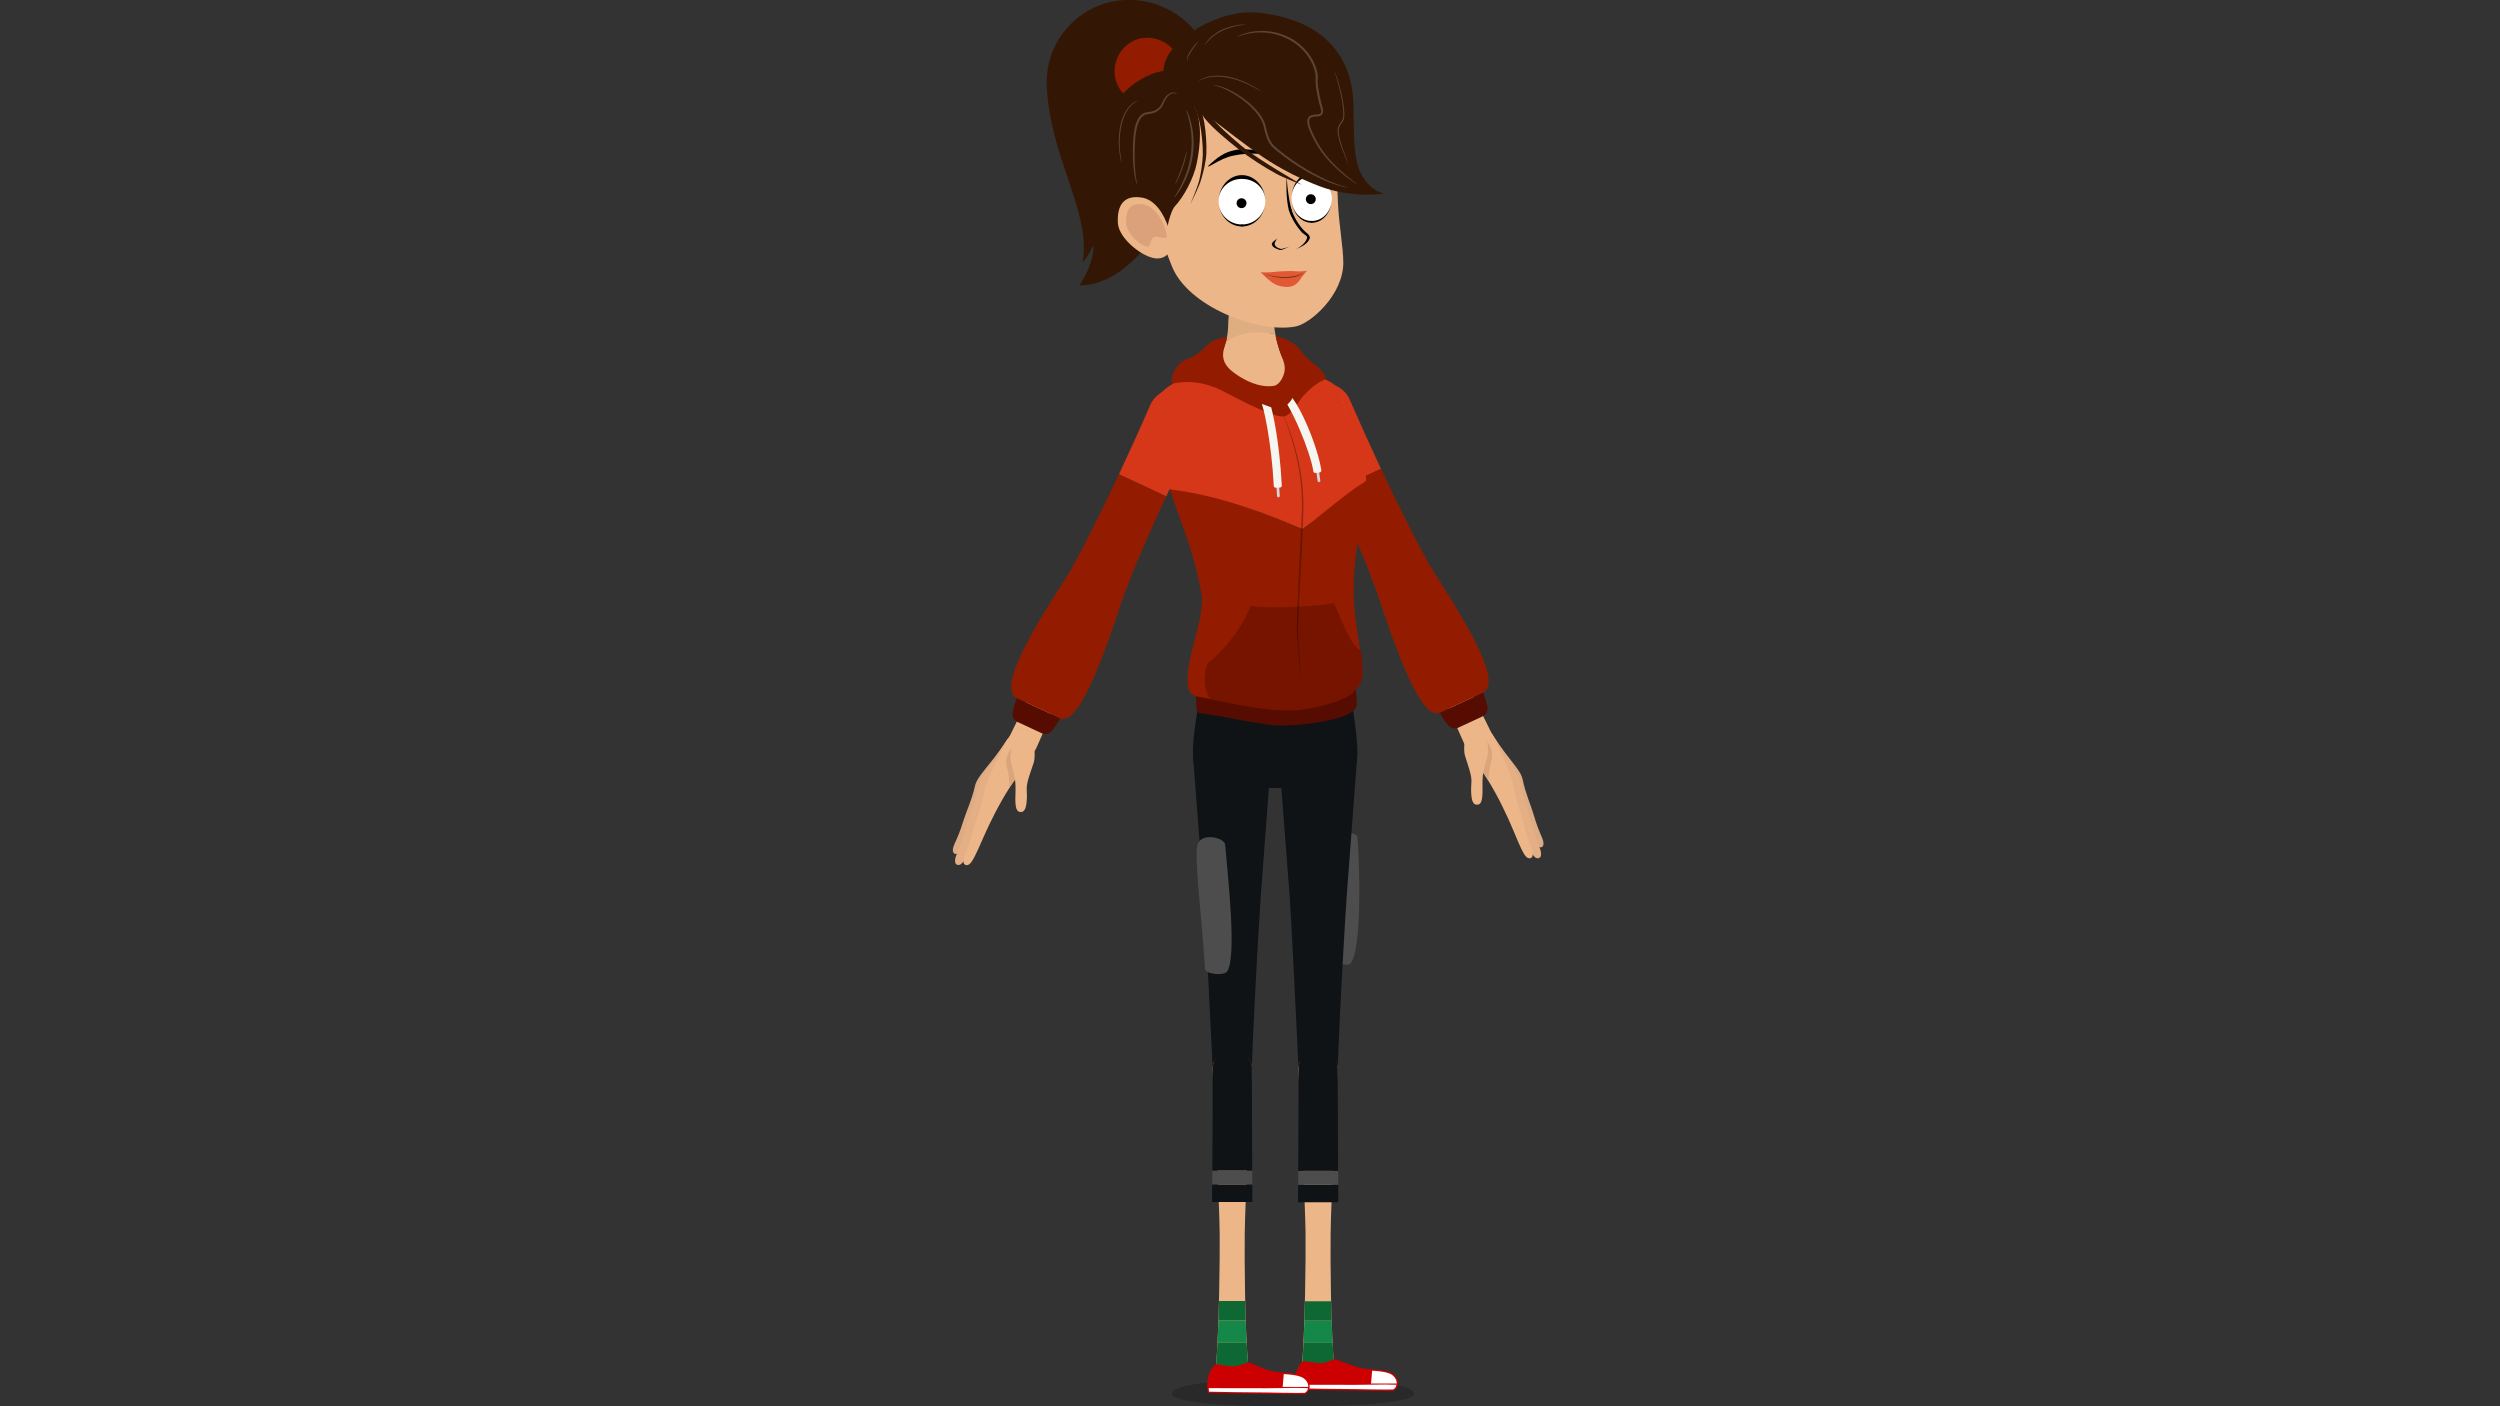 <?xml version="1.0" encoding="UTF-8"?>
<!DOCTYPE svg  PUBLIC '-//W3C//DTD SVG 1.1//EN'  'http://www.w3.org/Graphics/SVG/1.1/DTD/svg11.dtd'>
<svg version="1.1" viewBox="0 0 1920 1080" xmlns="http://www.w3.org/2000/svg">
<rect x="0" y="0" width="1920" height="1080" fill="#333333" stroke="none"/>
<path d="m994.72 1080c89.662-0.209 91.308-7.824 91.311-9.72 2e-3 -1.896-1.536-11.177-93.925-11.056-90.655 0.12-92.177 9.16-92.182 11.056-6e-3 1.896 1.703 9.936 94.796 9.72z" fill-opacity=".196" fill-rule="evenodd"/>
<path d="m1036.4 306.48c-4.853-10.416-17.249-14.933-27.665-10.08-10.416 4.854-14.934 17.249-10.08 27.665 8.064 16.016 16.614 33.675 25.611 52.977 12.096-5.638 24.192-11.275 36.326-16.95-9.184-19.712-17.248-37.558-24.192-53.612z" fill="#d63718" fill-rule="evenodd"/>
<path d="m1095.4 429.3c-11.499-20.72-24.089-46.665-34.744-69.302-12.119 5.656-24.22 11.305-36.332 16.973 11.188 24.005 23.475 51.322 30.681 71.183 2.762 7.654 15.568 17.211 29.568 10.678 14.224-6.646 14.784-22.401 10.827-29.532z" fill="#931c00" fill-rule="evenodd"/>
<path d="m1144.6 561.17s-23.073-46.593-26.807-55.255c-7.802-18.144-29.269-73.399-29.269-73.399-8.923 4.144-17.809 8.288-26.731 12.47 0 0 21.467 37.446 37.595 69.516 6.758 13.403 21.168 48.385 24.902 56.15 2.688 5.563 9.259 8.027 14.859 5.413 5.637-2.65 8.064-9.295 5.451-14.895z" fill="#ecb688" fill-rule="evenodd"/>
<path d="m1142.3 543.06c-0.523-2.912-1.494-6.795-3.323-11.163-11.051 5.152-22.102 10.305-33.19 15.457 2.166 4.256 4.555 7.504 6.459 9.744 1.904 2.278 5.115 2.987 7.803 1.717 6.198-2.912 12.358-5.786 18.555-8.661 2.688-1.27 4.219-4.182 3.696-7.094z" fill="#560c00" fill-rule="evenodd"/>
<path d="m1095.2 429.38c-5.189-11.088-18.369-15.904-29.457-10.715-11.088 5.19-15.904 18.368-10.715 29.457 4.107 8.848 32.182 107.9 50.737 99.234 11.051-5.152 22.102-10.342 33.19-15.457 20.646-9.669-38.752-91.804-43.755-102.52z" fill="#931c00" fill-rule="evenodd"/>
<g fill-rule="evenodd">
<path d="m1136.9 573.8c-4.693-7.327-10.951-13.85-6.4-17.366 3.634-2.811 10.275-0.865 16.549 8.91 11.964 18.705 20.771 25.64 22.381 33.423 2.272 11.112 6.019 18.638 8.528 27.288 2.07 7.298 4.506 13.113 6.212 16.979 3.035 6.959-0.098 8.743-2.547 7.282-2.45-1.461-5.797-8.703-10.729-19.653-4.933-10.95-12.153-25.265-20.096-37.577-6.275-9.688-11.509-15.534-13.898-19.286z" fill="#ddac84"/>
<path d="m1133.8 576.42c-4.826-7.87-8.967-14.509-4.649-19.13 4.336-4.586 11.77-1.636 18.193 8.893 12.298 20.108 19.493 28.914 20.887 37.236 2.018 11.931 5.794 19.965 8.138 29.26 1.977 7.821 4.373 14.091 6.041 18.237 3.03 7.483-0.471 9.315-3.094 7.765-2.623-1.551-5.947-9.37-10.87-21.106-4.924-11.737-12.185-27.119-20.379-40.396-6.372-10.424-11.776-16.709-14.267-20.759z" fill="#e4af84"/>
<path d="m1128.5 578.59c-4.724-7.66-3.749-16.743 0.604-21.294s13.843-0.948 18.724 9.984c10.39 23.339 13.35 29.248 14.658 37.394 1.882 11.65 5.572 19.508 7.814 28.592 1.891 7.646 4.219 13.775 5.836 17.815 2.927 7.272-0.556 9.14-3.163 7.624-2.606-1.515-5.827-9.123-10.578-20.595-4.752-11.473-11.86-26.451-19.867-39.341-6.27-10.125-11.588-16.235-14.028-20.179z" fill="#ecb688"/>
<path d="m1143.9 591.1c-0.258 2.778-0.989 5.655-0.433 9.124-0.292-0.51-0.602-0.969-0.893-1.479-6.288-10.161-11.641-16.253-14.028-20.18-2.028-3.275 8.068-21.052 15.644-5.649 4 8.229 0.406 10.672-0.29 18.184z" fill="#daa57b"/>
<path d="m1142.6 572.25c-1.175-10.733-4.953-15.375-10.208-14.559-8.409 1.306-8.547 18.459-7.4 22.25 2.074 6.948 5.373 15.344 5.074 20.272-0.282 4.876-1.173 17.352 3.737 17.791 3.965 0.377 5.021-3.354 4.754-14.007-0.398-19.241 5.423-18.984 4.043-31.747z" fill="#ecb688"/>
</g>
<g fill-rule="evenodd">
<path d="m1037.2 740c-1.568 1.941-9.819 0.522-9.781-1.942 0.261-35.43-0.896-87.922 2.837-95.687 2.427-5.04 12.022-2.427 12.246 0.485 2.016 26.732 3.248 86.541-5.302 97.144z" fill="#4d4d4d"/>
<path d="m1012.3 551.24c-16.577 0-30.055 13.441-30.055 30.055 0 0 6.198 79.932 8.177 106.66 1.232 16.838 4.442 82.172 5.973 114.39 0.523 11.051 0.859 18.219 0.859 18.219 0 0.186-0.038 0.336-0.038 0.522 1e-3 8.326 6.758 15.083 15.084 15.083 8.325 0 15.082-6.757 15.082-15.083 0 0 0.224-6.085 0.56-15.643 1.158-31.286 5.078-100.09 6.347-117.49 1.979-26.731 8.027-106.66 8.027-106.66 0.038-16.614-13.403-30.055-30.016-30.055z" fill="#0f1316"/>
<path d="m1012.3 808.12c-7.771-7e-3 -15.106 4.641-15.106 12.966 0 0 5.264 101.03 5.488 126.97 0.149 18.63-0.298 69.479-2.763 101.4-0.522 6.832 5.563 12.394 12.395 12.394 6.832 1e-3 13.03-5.562 12.395-12.394-2.874-29.755-2.949-82.77-2.8-101.36 0.186-25.948 5.451-126.97 5.451-126.97 0-8.363-7.304-12.996-15.06-13.004z" fill="#ecb688"/>
<path d="m1027.7 899.23c-10.229 0-20.422-1e-3 -30.614 0-0.037 3.658-0.037 7.242-0.074 10.751 10.267 0 20.496 1e-3 30.763 0-0.037-3.472-0.075-7.093-0.075-10.751z" fill="#4d4d4d"/>
<path d="m1027.4 821.09c0.202-6.752-5.017-15.176-15.181-15.148-9.614 0.027-15.231 8.322-14.948 15.148 0 0 0 41.404-0.224 78.141h30.614c-0.261-36.7-0.261-78.141-0.261-78.141z" fill="#0f1316"/>
<path d="m996.94 910.02c-0.037 4.629-0.075 9.109-0.112 13.328h31.025c-0.037-4.219-0.075-8.699-0.112-13.328-10.267-0.038-20.534-0.038-30.801 0z" fill="#0f1316"/>
<path d="m999.97 1049.5c-0.522 6.832 5.563 12.394 12.395 12.394 6.832 1e-3 13.03-5.562 12.395-12.394-0.522-5.414-0.933-11.574-1.307-18.182h-22.363c-0.298 6.459-0.672 12.582-1.12 18.182z" fill="#0e6834"/>
<path d="m1001.8 1014.3c-0.186 5.786-0.41 11.499-0.709 17.024h22.363c-0.298-5.451-0.522-11.2-0.709-17.024-7.019-0.038-14-1e-3 -20.945 0z" fill="#158748"/>
<path d="m1022.3 999.36h-20.124c-0.112 4.928-0.261 9.93-0.411 14.896 6.982 0 13.963-1e-3 20.945 0-0.187-4.928-0.299-9.931-0.41-14.896z" fill="#0e6834"/>
<path id="S1" d="m995.63 1067.2c-1.193-4.186-1.417-12.662 1.667-17.317 1.385-2.091 1.732-3.264 3.03-4.417 4.185 0.049 6.642 0.856 12.88 1.396 5.447 0.182 9.221-2.261 11.148-3.144 6.173 1.713 12.219 4.485 18.208 6.304 6.668 2.024 16.628 1.249 23.698 3.374 3.134 0.942 6.576 3.238 7.35 8.162 0.369 2.34-0.645 5.192-3.44 6.574-1.212 0.403-5.086 0.165-7.066 0.13-6.507-0.116-15.227-0.211-21.823-0.306-7.554-0.108-17.607-0.217-25.21-0.341-6.041-0.098-16.15-0.104-20.442-0.415z" fill="#c00"/>
<path id="S2" d="m1053.8 1052.7c1e-3 1e-3 -0.836 9.854-0.837 9.855 2e-3 0 19.645-3e-3 19.646-2e-3 -1e-3 -1e-3 0.691-3.565-3.71-6.787-3.89-2.711-15.097-3.066-15.099-3.066z" fill="#fff"/>
<path id="S3" d="m996.14 1063.5c2e-3 0 19.827 0.025 19.829 0.025 3e-3 -1e-3 25.13 0.044 25.132 0.043 3e-3 0 22.278-0.28 22.28-0.28 1e-3 -1e-3 9.095 0.211 9.096 0.212 0 0-0.299 1.378-0.832 2.134-0.434 0.738-1.773 1.478-1.773 1.478-1e-3 0-4.726 0.057-6.752 0.059-6.573 8e-3 -15.281-0.255-21.831-0.339-7.557-0.097-17.658-0.123-25.191-0.253-5.916-0.102-19.719-0.355-19.721-0.355 0-1e-3 -0.237-2.724-0.237-2.724z" fill="#fff"/>
</g>
<g fill-rule="evenodd">
<path d="m946.32 551.24c-16.614 0-30.054 13.478-30.054 30.055 0 0 6.198 79.932 8.176 106.66 1.232 16.838 4.443 82.172 6.011 114.39 0.523 11.051 0.859 18.219 0.859 18.219 0 0.186-0.038 0.336-0.038 0.522 2e-3 8.326 6.758 15.083 15.083 15.083 8.326 0 15.083-6.757 15.046-15.083 0 0 0.224-6.085 0.56-15.643 1.158-31.286 5.078-100.09 6.347-117.49 1.941-26.731 7.989-106.66 7.989-106.66 0.075-16.614-13.365-30.092-29.979-30.055z" fill="#0f1316"/>
<path d="m942.47 746.05c-2.315 3.546-16.763 2.24-17.024-2.016-2.017-35.542-8.812-87.997-5.563-95.986 3.621-8.961 20.608-4.443 21.019 0.56 2.277 26.731 9.034 86.017 1.568 97.442z" fill="#4d4d4d"/>
<path d="m946.43 806.93c-8.038-0.013-15.124 5.652-15.124 13.94 0 0 5.227 101.02 5.413 126.97 0.15 18.63-0.335 69.479-2.8 101.36-0.522 6.832 5.525 12.395 12.395 12.395 6.832 0 13.03-5.563 12.395-12.395-2.837-29.755-2.912-82.77-2.763-101.4 0.224-25.948 5.526-126.97 5.526-126.97 0-8.251-7.028-13.853-15.042-13.902z" fill="#ecb688"/>
<path d="m961.7 899.08c-10.23 0-20.422-0.037-30.614 0-0.038 3.659-0.038 7.243-0.075 10.752h30.763c-0.037-3.509-0.074-7.131-0.074-10.752z" fill="#4d4d4d"/>
<path d="m961.48 820.9c0.54-6.165-5.175-15.357-15.133-15.054-9.717 0.295-14.981 7.079-14.996 15.054 0 0 0 41.404-0.261 78.14h30.614c-0.224-36.662-0.224-78.14-0.224-78.14z" fill="#0f1316"/>
<path d="m930.97 909.83c-0.037 4.63-0.075 9.11-0.149 13.329h31.024c-0.037-4.219-0.074-8.699-0.112-13.329-10.23-0.037-20.496-0.037-30.763 0z" fill="#0f1316"/>
<path d="m933.92 1049.2c-0.522 6.832 5.526 12.395 12.395 12.395 6.832 0 13.03-5.562 12.395-12.395-0.522-5.413-0.933-11.573-1.307-18.181-7.467 0-14.933-0.038-22.363 0-0.298 6.496-0.672 12.619-1.12 18.181z" fill="#0e6834"/>
<path d="m935.75 1014.1c-0.187 5.787-0.448 11.499-0.71 17.024 7.43 1e-3 14.897 0 22.363 0-0.298-5.45-0.522-11.2-0.709-17.024-6.981 0-13.963-0.037-20.944 0z" fill="#158748"/>
<path d="m956.32 999.18c-6.721 0-13.403-0.038-20.123 0-0.112 4.927-0.261 9.93-0.448 14.895h20.944c-0.149-4.928-0.299-9.93-0.373-14.895z" fill="#0e6834"/>
<path id="S1" d="m927.77 1069.7c-1.193-4.186-0.763-12.464 2.024-17.317 1.144-1.992 2.449-3.56 4.226-4.748 3.661 0.548 5.089 1.188 11.328 1.727 5.446 0.182 10.881-2.161 13.181-3.084 5.474 1.807 10.185 4.425 16.175 6.244 6.667 2.025 16.627 1.249 23.697 3.374 3.134 0.943 6.577 3.239 7.351 8.162 0.368 2.34-0.646 5.192-3.441 6.574-1.211 0.403-5.086 0.166-7.065 0.131-6.508-0.116-15.228-0.212-21.824-0.307-7.553-0.108-17.607-0.216-25.209-0.34-6.041-0.099-16.151-0.105-20.443-0.416z" fill="#c00"/>
<path id="S2" d="m985.92 1055.3c0 1e-3 -0.837 9.855-0.838 9.855 2e-3 0 19.646-2e-3 19.646-2e-3 0-1e-3 0.692-3.565-3.71-6.787-3.89-2.71-15.097-3.065-15.098-3.066z" fill="#fff"/>
<path id="S3" d="m928.28 1066.1c2e-3 0 19.827 0.025 19.83 0.025 2e-3 0 25.129 0.044 25.132 0.044 3e-3 -1e-3 22.277-0.28 22.279-0.281 1e-3 0 9.095 0.212 9.097 0.212 0 0-0.3 1.378-0.832 2.135-0.435 0.737-1.773 1.477-1.774 1.477 0 0-4.726 0.057-6.751 0.06-6.574 8e-3 -15.282-0.255-21.831-0.339-7.557-0.097-17.658-0.123-25.191-0.254-5.917-0.102-19.72-0.355-19.722-0.355 0 0-0.237-2.724-0.237-2.724z" fill="#fff"/>
</g>
<path d="m1037.1 531.38c2.8 19.077 6.01 38.379 5.226 49.803-1.381 20.198-19.078 35.057-44.315 26.433-9.633-3.286-28.934-3.659-38.716 0.709-19.376 8.662-41.216-2.426-43.009-27.142-0.746-10.341 1.867-27.589 5.153-46.517 3.397-19.489 36.214-27.105 58.615-26.358 17.285 0.634 45.845-1.531 57.046 23.072z" fill="#0f1316" fill-rule="evenodd"/>
<g fill-rule="evenodd">
<path d="m1024.4 392.16c-4.032-2.949-12.358-7.728-25.052-7.056-14.522 0.747-21.765 4.816-32.181 9.893 26.992-5.637 40.507-4.965 57.233-2.837z" fill-opacity=".051"/>
<path d="m979.47 256.63c-0.411-2.128-0.71-4.218-0.859-6.16-0.896-11.909-5.077-30.39-19.302-29.905-14.672 0.486-15.904 19.377-16.128 30.802-0.074 3.584-0.746 7.429-1.605 10.901 10.453-5.899 26.096-7.878 37.894-5.638z" fill="#dead81"/>
<path d="m929.26 451.74c2.65 9.334 8.25 25.537 9.183 30.54 0.859 4.48-3.247 11.946-7.69 21.877-4.443 10.006-7.915 23.446-9.296 30.502 19.376 3.435 40.47 9.931 58.315 11.088 18.705 1.195 46.444-4.442 57.308-14.373-3.659-17.249-5.152-30.465-12.096-49.169-2.8-7.616-0.448-20.982 1.419-31.884 2.613-15.269 5.339-30.875 6.309-46.107 0.56-8.661 0.934-10.528 4.443-13.44 3.509-2.875 10.901-16.614 10.379-23.521-0.486-6.907-10.827-26.47-11.947-31.51-2.614-11.984-1.979-31.472-9.371-38.08-8.661-7.691-30.054-9.931-39.238-19.377-2.539-2.613-5.899-12.917-7.579-21.691-12.806-2.8-26.731-1.68-37.894 5.637-1.456 5.974-3.696 11.275-6.16 13.702-13.739 13.478-42.038 18.219-48.385 34.496-5.339 13.665 3.882 33.975 10.155 49.207 12.507 30.315 23.185 60.407 32.145 92.103z" fill="#ecb688"/>
<path d="m926.94 362.25c1.157 5.898 3.173 11.61 6.272 16.688 3.099 5.04 7.355 9.52 12.694 12.171 5.301 2.763 12.096 2.837 17.36 2.352s10.08-2.725 13.552-5.414c-3.099 3.659-7.803 6.758-13.253 7.654-2.651 0.448-6.086 0.784-9.371 0.485-3.286-0.336-6.534-1.269-9.483-2.763-2.949-1.531-5.563-3.509-7.803-5.824-2.203-2.352-4.032-4.965-5.451-7.728-2.875-5.525-4.368-11.611-4.517-17.621z" fill-opacity=".2"/>
<path d="m994.18 483.4c0.187 1.978 0.112 4.032-0.485 5.973-0.112 0.485-0.261 0.933-0.373 1.419-0.112 0.522-0.112 0.746-0.038 1.232 0.15 0.896 0.449 1.866 0.747 2.837 0.56 1.941 1.158 3.92 1.382 6.011 0.261 2.053 0.186 4.181-0.262 6.235-0.223-4.144-1.232-7.99-2.278-11.835-0.224-0.971-0.485-1.941-0.634-3.024-0.037-0.261-0.037-0.56-0.037-0.896 0.037-0.374 0.111-0.598 0.149-0.859 0.149-0.523 0.299-0.971 0.448-1.456 0.747-1.829 1.157-3.696 1.381-5.637z" fill-opacity=".2"/>
<path d="m1012.1 385.59c2.874 1.83 5.749 3.696 9.072 5.003 1.642 0.672 3.397 1.195 5.189 1.531 1.83 0.299 3.696 0.373 5.563 0.261-1.643 0.635-3.696 0.896-5.749 0.747-2.054-0.15-4.107-0.672-5.899-1.382-3.584-1.493-6.384-3.658-8.176-6.16z" fill-opacity=".2"/>
<path d="m918.65 532.53c-0.112 3.435-0.299 14.113 1.456 14.785 1.754 0.634 12.171 1.829 19.563 3.248 7.392 1.418 31.061 5.973 40.432 6.533 15.83 0.933 45.436-3.434 54.471-8.213 8.997-4.742 7.317-6.945 7.317-10.79 0-3.92-0.448-7.691-1.306-10.342-1.382-0.41-50.775 11.947-57.383 10.641-6.608-1.307-64.476-7.616-64.55-5.862z" fill="#560c00"/>
<path d="m1049.2 369.2c0-1.68-0.112-3.21-0.336-4.629-0.784-5.301-12.432-27.701-13.141-32.368-2.614-17.435-3.883-28.561-7.99-33.713-6.011-7.616-15.494-8.475-29.606-14.672-0.634-0.299-2.427-1.195-3.509-1.83-1.083-0.672-2.464-1.829-4.032-2.427-0.15 5.414-4.518 15.307-8.475 30.204-14.71-14.336-36.925-17.061-45.361-33.638-0.485 0.261-0.933 0.485-1.381 0.672-1.942 0.858-10.006 4.555-11.761 5.451-13.664 7.093-30.688 14.859-35.654 24.453-3.173 6.123-4.218 14.486-3.024 20.198 2.427 11.312 5.003 16.577 7.579 27.441 1.867 7.877 3.92 14.971 6.011 21.616 37.467 5.81 77.804 20.123 101.74 29.98 18.182-12.993 32.22-24.342 48.945-36.738z" fill="#d63718"/>
<path d="m1049.2 369.2c-17.969 11.551-30.8 23.745-48.945 36.7-23.931-9.856-63.965-25.832-101.74-29.979 8.475 26.619 18.219 46.07 24.192 80.231 3.398 19.525-15.083 54.507-9.632 73.622 1.12 3.92 5.077 4.928 7.877 5.414 24.604 4.443 48.759 10.752 71.159 10.155 11.499-0.299 39.873-6.235 46.855-14.561 1.642-1.941 5.227-4.778 5.936-8.101 3.621-17.062-5.265-38.118-5.265-69.815 0.038-34.347 9.708-66.23 9.558-83.666z" fill="#931c00"/>
<path d="m1024.4 463.2c-12.059 2.427-46.929 4.405-64.065 2.128-5.451 16.502-24.753 39.313-32.929 43.867-3.92 11.686-2.352 20.609 1.605 27.665 22.065 4.256 43.681 9.334 63.841 8.774 11.499-0.299 39.873-6.235 46.854-14.561 1.643-1.941 5.227-4.779 5.937-8.102 1.456-6.906 0.858-14.485-0.336-23.147-8.475-4.704-13.478-20.683-20.907-36.624z" fill="#771400"/>
<path d="m982.34 310.73c1.792 4.218 3.733 8.4 5.413 12.693 1.68 4.256 3.285 8.587 4.704 12.955 2.8 8.774 5.04 17.734 6.534 26.806 1.53 9.072 2.202 18.331 2.053 27.553-0.224 9.221-0.672 18.368-1.045 27.552-0.896 18.368-1.979 36.699-2.838 55.03-0.187 4.593-0.373 9.185-0.261 13.74 0.261 4.554 0.709 9.146 1.008 13.738 0.597 9.184 1.12 18.331 1.456 27.515-0.523-9.184-1.27-18.331-2.091-27.477-0.373-4.593-0.859-9.11-1.195-13.739-0.186-4.63-0.037-9.222 0.075-13.814 0.261-9.184 0.784-18.368 1.195-27.552 0.448-9.184 0.858-18.369 1.306-27.515 0.448-9.185 0.896-18.369 1.195-27.516 0.224-9.147-0.448-18.293-1.829-27.366-2.8-18.107-8.474-35.729-15.68-52.603z" fill-opacity=".302"/>
<path d="m1017.8 291.36c2.128-5.712-14.411-15.643-15.979-18.181-5.264-8.289-9.819-11.574-22.065-15.195 0.71 4.517 3.286 12.32 4.107 14.298 2.128 5.115 3.099 8.475 2.763 12.022-0.448 4.742-3.958 11.275-8.214 12.022-8.288 1.418-17.883-1.793-26.507-7.169-10.714-6.683-14.336-12.506-11.798-21.915 0.785-2.874 2.054-5.712 2.241-8.698-20.497 3.994-12.694 10.415-31.996 17.808-9.184 3.509-12.693 18.816-9.37 18.144 18.032-3.547 32.219 2.651 38.715 6.123 30.763 16.352 42.038 19.862 46.518 19.152 5.6-0.896 11.462-12.245 14.784-15.792 8.513-9.222 14.374-11.611 16.801-12.619z" fill="#931c00"/>
<path d="m1013.1 370.28c-0.598 0.075-1.12-0.336-1.195-0.896-0.336-2.352-0.672-4.704-0.97-7.019-0.075-0.597 0.336-1.12 0.895-1.194 0.598-0.075 1.12 0.336 1.195 0.896 0.336 2.314 0.635 4.667 0.971 7.019 0.074 0.559-0.299 1.119-0.896 1.194z" fill="#d3d6db"/>
<path d="m992.54 305.62c-0.859 2.389-2.427 3.435-3.846 5.115 2.894 4.866 6.171 11.522 9.333 18.856 2.502 5.802 4.882 11.977 6.82 17.826 1.796 5.422 3.185 10.551 3.821 14.577 0.112 0.784 0.859 1.344 1.642 1.232 1.083-0.149 2.129-0.299 3.211-0.411 0.822-0.111 1.382-0.858 1.27-1.679-0.707-4.511-2.059-9.893-3.866-15.666-1.913-6.105-4.356-12.656-7.04-18.881-3.557-8.251-7.629-15.983-11.345-20.969z" fill="#f6f6f1"/>
<path d="m981.9 381.93c-0.597 0.038-1.082-0.41-1.119-0.97-0.187-2.352-0.337-4.704-0.486-7.056-0.037-0.597 0.411-1.083 0.971-1.12 0.597-0.037 1.083 0.41 1.12 0.97 0.149 2.352 0.336 4.704 0.485 7.056 0.038 0.561-0.41 1.083-0.971 1.12z" fill="#d3d6db"/>
<path d="m969.16 310.25c1.623 5.093 3.765 15.018 5.602 27.584 1.005 6.869 1.919 14.498 2.611 22.499 0.367 4.232 0.669 8.51 0.897 12.862 0.038 0.822 0.747 1.419 1.531 1.382 1.082-0.075 2.165-0.112 3.248-0.149 0.821-0.038 1.456-0.747 1.381-1.531-0.235-4.494-0.537-8.862-0.902-13.194-0.68-8.079-1.57-15.711-2.564-22.612-1.453-10.087-3.142-18.497-4.673-24.265-1.008-0.299-5.899-2.277-7.131-2.576z" fill="#f6f6f1"/>
</g>
<path id="d" d="m930.26 60.22c-0.357 17.211-5.451 40.44-14.114 63.817-6.859 18.511-15.957 37.114-27.044 53.383-16.492 24.202-37.372 41.99-60.092 41.731 5.787-8.512 11.425-21.504 10.603-30.502-2.987 5.413-3.771 7.803-8.139 12.992 2.71-15.61-0.838-31.699-6.15-48.778-3.146-10.118-6.781-20.325-10.225-31.097-5.334-16.687-10.275-35.245-11.214-55.647-1.606-34.908 25.349-64.514 60.257-66.119 34.907-1.643 66.865 25.312 66.118 60.22z" fill="#331704" fill-rule="evenodd"/>
<path d="m995.04 250.74c11.424-2.203 36.737-24.268 36.625-49.207-0.075-11.424-3.323-29.158-4.107-45.36-2.314-42.711 6.646-74.557-32.593-96.584-45.472-25.424-100.88-2.464-113.01 29.457-20.085 52.529-0.075 66.641 17.734 114.58 11.984 32.145 67.388 52.604 95.351 47.116z" fill="#ecb688" fill-rule="evenodd"/>
<path id="e" d="m904.99 64.065c5.376-13.253-0.709-27.739-13.963-33.115-13.253-5.413-27.739 0.709-33.115 13.963-5.413 13.253 0.709 27.739 13.963 33.115 13.216 5.376 27.739-0.709 33.115-13.963z" fill="#931c00" fill-rule="evenodd"/>
<path id="c" d="m896.11 54.359c-11.414-0.047-33.335 11.062-42.363 30.332-5.434 11.597-5.379 30.528-2.25 43.089 3.922 15.74 15.566 38.173 30.765 45.159 3.961 1.821 13.586 5.275 14.529 0.315 0.766-4.025 3.12-12.269 5.573-14.882 6.373-6.788 14.355-20.835 16.823-33.358 2.612-13.254 4.621-31.468-2.567-45.278-4.733-9.093-10.337-25.335-20.51-25.377z" fill="#331704" fill-rule="evenodd"/>
<path d="m901.89 151.65c-0.075-0.075 0.41-0.933 1.344-2.464 0.448-0.784 1.008-1.717 1.642-2.8 0.299-0.56 0.635-1.158 0.971-1.792 0.374-0.635 0.71-1.307 1.046-2.016 1.456-2.837 3.024-6.31 4.405-10.267 1.381-3.958 2.501-8.475 3.211-13.254 0.672-4.816 0.821-9.445 0.597-13.627-0.112-2.09-0.299-4.106-0.56-5.935-0.261-1.867-0.56-3.585-0.896-5.153-1.307-6.234-2.875-9.931-2.613-10.042 0.074-0.038 0.597 0.821 1.306 2.501 0.71 1.68 1.606 4.144 2.39 7.28 0.41 1.568 0.783 3.323 1.082 5.189 0.336 1.867 0.56 3.92 0.71 6.048 0.336 4.294 0.223 9.035-0.449 13.963-0.709 4.928-1.903 9.521-3.397 13.553-1.456 4.032-3.173 7.504-4.779 10.341-0.41 0.709-0.784 1.381-1.194 1.979-0.374 0.635-0.747 1.195-1.083 1.755-0.747 1.045-1.344 1.978-1.904 2.688-1.083 1.381-1.755 2.128-1.829 2.053z" fill="#fff" fill-opacity=".2" fill-rule="evenodd"/>
<path d="m911.45 116.11c0.112 0.038-0.075 1.531-0.597 3.92-0.523 2.389-1.419 5.675-2.651 9.184-1.232 3.547-2.576 6.646-3.659 8.848-1.082 2.203-1.941 3.473-2.053 3.398s0.597-1.382 1.531-3.622c0.933-2.24 2.202-5.376 3.397-8.885 1.232-3.51 2.203-6.72 2.875-9.073 0.672-2.314 1.045-3.77 1.157-3.77z" fill="#fff" fill-opacity=".2" fill-rule="evenodd"/>
<path d="m873.63 142.2c-0.038 0.037-0.224-0.261-0.448-0.821-0.112-0.261-0.299-0.634-0.448-1.045-0.15-0.411-0.299-0.896-0.448-1.456-0.635-2.203-1.233-5.488-1.643-9.521-0.411-4.069-0.672-8.922-0.597-14.298 0-2.688 0.112-5.526 0.335-8.475 0.224-2.95 0.561-6.011 1.307-9.073 0.374-1.53 0.821-3.061 1.456-4.479 0.635-1.419 1.419-2.801 2.502-3.995 1.045-1.158 2.389-2.091 3.882-2.539 0.374-0.112 0.747-0.224 1.12-0.261 0.374-0.038 0.747-0.112 1.083-0.15 0.672-0.075 1.307-0.149 1.941-0.261 1.27-0.224 2.465-0.597 3.547-1.12 1.083-0.523 2.016-1.195 2.8-2.016 0.784-0.784 1.419-1.717 1.979-2.614 0.523-0.933 0.934-1.866 1.382-2.837 0.933-1.866 2.127-3.397 3.434-4.48 1.307-1.045 2.726-1.68 3.92-1.717 1.195-0.075 2.128 0.261 2.651 0.56 0.522 0.298 0.746 0.56 0.746 0.597-0.037 0.037-0.336-0.075-0.858-0.299-0.56-0.186-1.381-0.373-2.464-0.224-1.046 0.15-2.278 0.747-3.435 1.792-1.12 1.046-2.165 2.502-2.987 4.294-0.373 0.859-0.784 1.941-1.344 2.949s-1.232 2.016-2.091 2.949c-0.859 0.934-1.941 1.718-3.136 2.353-1.194 0.597-2.538 1.045-3.882 1.306-0.672 0.15-1.382 0.225-2.091 0.299-0.336 0.037-0.635 0.112-0.971 0.149-0.299 0.037-0.597 0.15-0.933 0.224-1.232 0.374-2.315 1.158-3.211 2.166s-1.605 2.24-2.203 3.584c-0.597 1.344-1.008 2.763-1.381 4.219-0.747 2.949-1.083 5.936-1.307 8.81-0.224 2.875-0.373 5.712-0.41 8.363-0.149 5.339 0 10.155 0.261 14.187 0.262 4.032 0.71 7.28 1.12 9.483 0.112 0.56 0.224 1.045 0.299 1.456 0.112 0.411 0.224 0.784 0.298 1.045 0.225 0.56 0.262 0.896 0.225 0.896z" fill="#fff" fill-opacity=".2" fill-rule="evenodd"/>
<path d="m873.81 77.356c0 0.037-0.149 0.112-0.448 0.299-0.298 0.186-0.784 0.41-1.344 0.784-1.12 0.709-2.725 1.867-4.256 3.659-0.186 0.224-0.373 0.448-0.597 0.709-0.187 0.261-0.374 0.523-0.56 0.784-0.411 0.522-0.747 1.083-1.12 1.68-0.71 1.195-1.419 2.539-2.016 3.995-0.598 1.456-1.158 3.024-1.606 4.704s-0.821 3.397-1.12 5.227c-0.298 1.792-0.485 3.584-0.634 5.301-0.112 1.717-0.187 3.397-0.187 4.965 0 3.174 0.224 6.048 0.486 8.438 0.298 2.389 0.597 4.293 0.858 5.638 0.261 1.306 0.411 2.053 0.336 2.053-0.037 0-0.299-0.71-0.634-2.016-0.374-1.307-0.784-3.211-1.12-5.638-0.336-2.389-0.635-5.264-0.673-8.475-0.037-1.605 0.038-3.285 0.15-5.039 0.112-1.755 0.336-3.547 0.597-5.377 0.299-1.829 0.709-3.621 1.157-5.301 0.486-1.68 1.046-3.286 1.68-4.779 0.635-1.493 1.382-2.837 2.128-4.069 0.411-0.598 0.785-1.195 1.195-1.717 0.224-0.262 0.411-0.523 0.598-0.785 0.224-0.224 0.41-0.485 0.634-0.709 1.643-1.83 3.323-2.949 4.518-3.584 0.597-0.336 1.082-0.523 1.418-0.672 0.374-0.038 0.56-0.112 0.56-0.075z" fill="#fff" fill-opacity=".2" fill-rule="evenodd"/>
<path d="m858.51 171.14c0.634 12.657 20.72 27.889 30.763 27.366s12.245-10.566 8.475-22.55c-3.921-12.395-11.089-22.811-20.982-24.23-14.336-2.24-18.891 6.758-18.256 19.414z" fill="#ecb688" fill-rule="evenodd"/>
<path d="m864.89 171.51c0.262 6.384 8.065 15.381 15.233 17.733 5.6 1.83 1.157-8.475 8.997-7.317 7.056 1.045 8.326 2.725 5.601-6.384-2.875-9.259-9.782-17.584-16.801-18.63-10.416-1.568-13.552 5.078-13.03 14.598z" fill="#dba17b" fill-rule="evenodd"/>
<clipPath id="a">
<path d="m1007.4 134.11c-9.11 0-15.529 8.643-15.529 18.147s6.419 18.147 15.529 18.147c9.109 0 15.529-8.643 15.529-18.147 0.036-9.504-6.384-18.147-15.529-18.147z" fill="#fff" fill-rule="evenodd"/>
</clipPath>
<path d="m1007.4 134.11c-9.11 0-15.529 8.643-15.529 18.147s6.419 18.147 15.529 18.147c9.109 0 15.529-8.643 15.529-18.147 0.036-9.504-6.384-18.147-15.529-18.147z" fill="#fff" fill-rule="evenodd"/>
<path d="m1007.4 135.35c-8.506-0.157-15.529 7.402-15.529 16.906 0-9.504 5.816-19.232 15.529-19.388v2.482z"/>
<path d="m991.86 152.26c0 9.504 6.761 17.533 15.529 17.444v1.407c-9.452-0.089-15.529-9.347-15.529-18.851z"/>
<path d="m991.86 152.26" fill="none" stroke="#000" stroke-linejoin="round"/>
<path d="m1007.4 169.7c8.767 0.089 15.529-7.94 15.529-17.444 0 9.504-6.078 18.762-15.529 18.851v-1.407z"/>
<path d="m1007.4 169.7v1.407" fill="none" stroke="#000" stroke-linejoin="round"/>
<path d="m1022.9 152.26c0.036-9.504-6.986-17.062-15.529-16.906v-2.482c9.748 0.156 15.565 9.884 15.529 19.388z"/>
<path d="m1022.9 152.26" fill="none" stroke="#000" stroke-linejoin="round"/>
<path d="m1006.7 149.17c2.116 0 3.802 1.685 3.802 3.801s-1.686 3.802-3.802 3.802-3.802-1.686-3.802-3.802c1e-3 -2.116 1.686-3.801 3.802-3.801z" clip-path="url(#a)" fill-rule="evenodd"/>
<path d="m984.96 120.77c4e-3 0 37.607 0.314 37.611 0.314v11.646c-4e-3 0-37.607-0.314-37.611-0.314v-11.646z" clip-path="url(#a)" fill="#ecb688" fill-rule="evenodd"/>
<path d="m1023.8 184.04c-4e-3 0-38.864-0.157-38.868-0.157v-11.646c4e-3 0 38.864 0.157 38.868 0.157v11.646z" clip-path="url(#a)" fill="#ecb688" fill-rule="evenodd"/>
<g id="f">
<g fill-rule="evenodd">
<path d="m968.12 209.1c6.774 0.41 10.692-0.36 14.765-0.662 4.133-0.299 9.349-0.35 11.745-0.144 2.971 0.271 5.598 0.186 9.103-0.304-2.151 2.309-4.848 6.079-5.749 7.366-1.198 1.665-4.104 5.361-10.333 5.015-7.504-0.423-10.291-3.243-12.743-5.038-2.365-1.728-5.048-4.756-6.788-6.233z" fill="#e05834"/>
<path d="m970.65 210.14c12.252 4.094 23.561 3.1 30.459-0.568-5.481 4.425-18.061 5.768-30.459 0.568z" fill="#6d340c"/>
</g>
</g>
<path d="m988.63 134.04c-1.012 2.816-0.031 19.16 2.222 27.107 1.609 5.675 6.036 12.748 10.073 16.886 1.299 1.332 4.1 2.605 3.936 4.359-0.377 4.034-6.501 7.774-10.264 9.289-1.161 0.467-2.487-1.542-3.892-1.811-2.313-0.443-5.545 2.233-7.836 1.582-1.782-0.506-4.779-1.918-5.02-3.807-0.222-1.746 2.58-3.305 3.054-4.885 1.57-5.232-0.476-12.649-0.271-18.206 0.386-10.451-1.31-32.223 7.998-30.514z" fill="#ecb688" fill-rule="evenodd"/>
<path d="m988.63 134.04c-1.012 2.816 0.995 19.023 3.217 26.824l-1.99 0.565c-2.283-8.093-2.239-24.573-1.227-27.389z"/>
<path d="m991.85 160.86c1.549 5.515 5.867 12.408 9.818 16.447l-1.48 1.444c-4.122-4.237-8.658-11.491-10.328-17.326l1.99-0.565z"/>
<path d="m991.85 160.86-1.99 0.565" fill="none" stroke="#000" stroke-linejoin="round"/>
<path d="m1001.7 177.31c1.113 1.181 4.139 2.647 4.225 5.177l-2.06-0.192c0.414-0.979-2.161-2.058-3.646-3.541l1.481-1.444z"/>
<path d="m1001.7 177.31-1.481 1.444" fill="none" stroke="#000" stroke-linejoin="round"/>
<path d="m1005.9 182.48c-0.613 4.601-7.531 7.678-11.294 9.193 3.763-1.515 9.094-5.919 9.234-9.385l2.06 0.192z"/>
<path d="m1005.9 182.48-2.06-0.192" fill="none" stroke="#000" stroke-linejoin="round"/>
<path d="m994.6 191.68c-1.161 0.467-2.487-1.542-3.892-1.811 1.405 0.269 2.731 2.278 3.892 1.811z"/>
<path d="m994.6 191.68" fill="none" stroke="#000" stroke-linejoin="round"/>
<path d="m990.71 189.87c-2.313-0.443-5.402 2.622-7.949 1.98l0.226-0.796c2.036 0.661 5.41-1.627 7.723-1.184z"/>
<path d="m990.71 189.87" fill="none" stroke="#000" stroke-linejoin="round"/>
<path d="m982.76 191.85c-1.823-0.52-5.405-1.591-5.933-4.075l2.052-0.261c-0.047 1.296 2.366 3.048 4.107 3.54l-0.226 0.796z"/>
<path d="m982.76 191.85 0.226-0.796" fill="none" stroke="#000" stroke-linejoin="round"/>
<path d="m976.82 187.77c-0.012-2.513 3.606-3.435 4.08-5.015-0.474 1.58-2.461 3.775-2.028 4.754l-2.052 0.261z"/>
<path d="m976.82 187.77 2.052-0.261" fill="none" stroke="#000" stroke-linejoin="round"/>
<clipPath id="b">
<path d="m953.82 135.94c-9.899 0-17.968 8.32-17.968 18.613s8.069 18.614 17.968 18.614 17.968-8.321 17.968-18.614-8.07-18.613-17.968-18.613z" fill="#fff" fill-rule="evenodd"/>
</clipPath>
<path d="m953.82 135.94c-9.899 0-17.968 8.32-17.968 18.613s8.069 18.614 17.968 18.614 17.968-8.321 17.968-18.614-8.07-18.613-17.968-18.613z" fill="#fff" fill-rule="evenodd"/>
<path d="m953.82 137.4c-9.281-0.136-17.968 6.851-17.968 17.144 0-10.293 7.452-19.946 17.968-20.082v2.938z"/>
<path d="m935.86 154.55c0 10.293 8.395 17.91 17.968 17.838v1.552c-10.225-0.072-17.968-9.097-17.968-19.39z"/>
<path d="m935.86 154.55" fill="none" stroke="#000" stroke-linejoin="round"/>
<path d="m953.82 172.39c9.573 0.072 17.968-7.545 17.968-17.838 0 10.293-7.743 19.318-17.968 19.39v-1.552z"/>
<path d="m953.82 172.39v1.552" fill="none" stroke="#000" stroke-linejoin="round"/>
<path d="m971.79 154.55c0-10.293-8.687-17.28-17.968-17.144v-2.938c10.516 0.136 17.968 9.789 17.968 20.082z"/>
<path d="m971.79 154.55" fill="none" stroke="#000" stroke-linejoin="round"/>
<path d="m953.5 152.25c2.116 0 3.802 1.686 3.802 3.802s-1.686 3.801-3.802 3.801-3.802-1.685-3.802-3.801c1e-3 -2.08 1.686-3.802 3.802-3.802z" clip-path="url(#b)" fill-rule="evenodd"/>
<path d="m930 122.52h49.397v11.645h-49.397v-11.645z" clip-path="url(#b)" fill="#ecb688" fill-rule="evenodd"/>
<path d="m975.42 185.1c-5e-3 0-45.417 0.526-45.422 0.526v-11.645c5e-3 0 45.417-0.526 45.422-0.526v11.645z" clip-path="url(#b)" fill="#ecb688" fill-rule="evenodd"/>
<path d="m927.75 127.92c-0.266-0.375 4.2-4.276 6.241-5.824 2.279-1.729 5.514-3.841 8.154-4.944 2.746-1.149 6.665-2.094 9.624-2.414 2.81-0.303 6.606-0.022 9.416 0.275 1.378 0.145 9.129 2.026 8.976 2.754-0.147 0.695-7.715 0.133-9.035 0.178-2.668 0.091-6.229 0.307-8.87 0.688-2.681 0.387-6.253 1.045-8.831 1.875-2.529 0.814-5.711 2.211-8.112 3.555-2.326 1.303-7.3 4.231-7.563 3.857z" fill-rule="evenodd"/>
<path d="m1023.8 121.47c0.165-0.272-3.119-2.738-4.621-3.678-1.568-0.979-3.806-2.074-5.564-2.648-1.973-0.644-4.729-1.157-6.801-1.263-2.001-0.102-4.688 0.166-6.656 0.538-0.896 0.168-8.518 2.507-8.196 3.342 0.209 0.542 7.601-0.639 8.534-0.716 1.795-0.149 4.207-0.135 6.006-0.04 1.892 0.1 4.416 0.343 6.274 0.711 1.737 0.344 3.987 0.905 5.678 1.614 1.668 0.7 5.186 2.406 5.346 2.14z" fill-rule="evenodd"/>
<path d="m893.56 53.848c1.284-23.306 40.318-43.518 63.544-44.304 16.158-0.547 37.956 4.606 51.99 13.583 13.986 8.947 25.167 22.531 29.155 44.214 1.404 7.628 1.321 17.86 1.44 28.065 0.134 11.6 0.505 23.214 3.264 32.091 5.77 18.561 19.966 21.263 19.967 21.265-4e-3 -1e-3 -24.23 3.767-49.229-5.633-8.195-3.081-18.342-7.497-29.169-13.56-6.332-3.545-12.773-7.552-19.279-12.177-9.951-7.075-22.869-16.991-32.559-24.42-7.304-5.599-17.704-12.344-24.157-18.905-4.806-4.886-15.382-12.684-14.967-20.219z" fill="#331704" fill-rule="evenodd"/>
<path d="m907.8 63.372c-0.01 0.062 11.377 20.127 17.615 27.77 6.172 7.563 17.235 16.663 25.285 23.022 8.366 6.609 20.095 14.209 29.71 19.413 5.94 3.215 19.392 8.334 19.394 8.335-2e-3 -1e-3 -12.585-7.48-17.959-10.762-9.018-5.507-21.055-12.959-29.113-19.729-7.997-6.717-18.628-16.028-24.993-24.335-5.962-7.783-16.198-28.381-16.2-28.384 0 0-3.737 4.659-3.739 4.67z" fill="#331704" fill-rule="evenodd"/>
<path d="m914.01 72.364c2e-3 2e-3 6.388 16.268 7.715 23.636 1.202 6.68 2.165 15.749 2.033 22.535-0.118 6.046-1.326 14.062-2.755 19.924-1.397 5.731-6.919 18.538-6.919 18.54 0-2e-3 6.284-12.428 8.058-18.04 1.918-6.066 4.045-14.852 4.326-20.762 0.34-7.123-0.338-16.691-1.524-23.722-1.292-7.65-6.947-24.906-6.948-24.908l-3.986 2.797z" fill="#331704" fill-rule="evenodd"/>
<path d="m1035.6 144.27c0 0.037-0.486 0-1.382-0.187-0.448-0.112-1.008-0.224-1.642-0.336-0.336-0.075-0.672-0.149-1.046-0.224-0.373-0.075-0.784-0.224-1.194-0.336-0.821-0.225-1.755-0.486-2.763-0.784-1.008-0.299-2.091-0.709-3.248-1.083-1.157-0.373-2.389-0.858-3.696-1.381-0.634-0.261-1.307-0.523-2.016-0.785-0.672-0.298-1.381-0.596-2.09-0.895-2.838-1.232-5.899-2.763-9.11-4.443-3.211-1.755-6.608-3.658-10.043-5.861-3.472-2.203-7.019-4.63-10.603-7.281-1.792-1.344-3.584-2.763-5.376-4.181-1.792-1.419-3.659-2.912-5.264-4.816-1.568-1.904-2.613-4.144-3.397-6.347-0.784-2.202-1.345-4.405-1.867-6.608-0.112-0.56-0.261-1.083-0.373-1.605-0.15-0.523-0.262-1.008-0.411-1.531-0.336-0.97-0.709-1.941-1.195-2.874-0.933-1.867-2.053-3.585-3.286-5.153-1.232-1.605-2.538-3.061-3.882-4.405s-2.688-2.65-4.07-3.808c-2.725-2.352-5.45-4.331-8.026-6.011-5.152-3.323-9.67-5.45-12.918-6.496-1.606-0.56-2.912-0.859-3.808-1.046-0.896-0.149-1.344-0.261-1.344-0.298 0-0.038 0.485-0.075 1.419 0 0.896 0.074 2.24 0.298 3.92 0.746 3.36 0.933 8.064 2.875 13.365 6.161 2.651 1.643 5.451 3.584 8.252 5.936 1.418 1.157 2.799 2.464 4.218 3.808 1.381 1.381 2.763 2.874 4.032 4.517 1.27 1.642 2.502 3.397 3.472 5.376 0.523 0.971 0.934 2.016 1.307 3.099 0.149 0.523 0.336 1.121 0.448 1.643 0.112 0.523 0.261 1.083 0.374 1.606 0.522 2.127 1.119 4.33 1.866 6.42 0.747 2.129 1.717 4.145 3.136 5.9 1.419 1.717 3.248 3.173 5.003 4.591 1.792 1.456 3.547 2.838 5.301 4.182 3.547 2.65 7.056 5.078 10.454 7.28 3.397 2.203 6.757 4.182 9.893 5.936 3.173 1.717 6.16 3.285 8.96 4.592 0.71 0.336 1.382 0.635 2.054 0.971 0.672 0.299 1.344 0.56 1.978 0.858 1.27 0.56 2.464 1.083 3.622 1.494 1.157 0.411 2.202 0.858 3.173 1.194 1.008 0.336 1.904 0.635 2.726 0.933 0.41 0.15 0.784 0.299 1.157 0.374 0.373 0.112 0.709 0.224 1.008 0.299 0.635 0.187 1.157 0.374 1.605 0.486 0.859 0.149 1.307 0.298 1.307 0.373z" fill="#fff" fill-opacity=".2" fill-rule="evenodd"/>
<path d="m950.24 28.381c-0.037-0.038 0.523-0.411 1.606-1.008 0.298-0.15 0.597-0.299 0.933-0.449 0.186-0.074 0.373-0.149 0.56-0.261 0.186-0.075 0.411-0.149 0.597-0.224 0.411-0.149 0.896-0.336 1.381-0.523 0.486-0.149 1.046-0.298 1.606-0.485 2.24-0.634 5.077-1.231 8.4-1.53 3.323-0.261 7.168-0.224 11.313 0.448 4.144 0.672 8.661 1.978 13.104 4.219 1.082 0.597 2.24 1.12 3.322 1.829 0.56 0.336 1.083 0.672 1.643 1.045 0.523 0.373 1.045 0.784 1.605 1.157 2.166 1.531 4.181 3.398 6.086 5.451 0.448 0.523 0.933 1.045 1.382 1.605 0.448 0.523 0.858 1.121 1.306 1.681 0.224 0.299 0.448 0.56 0.635 0.859 0.187 0.298 0.411 0.596 0.597 0.895 0.411 0.597 0.821 1.195 1.157 1.867 1.493 2.539 2.725 5.302 3.584 8.251 0.112 0.374 0.225 0.747 0.3 1.12 0.112 0.374 0.148 0.747 0.26 1.12 0.187 0.747 0.262 1.531 0.374 2.315 0.037 0.41 0.037 0.784 0.074 1.195 0.038 0.41 0 0.821 0 1.231 1e-3 0.411-0.037 0.747-0.074 1.158 0 0.373 0 0.747-0.037 1.12 0 3.024 0.522 6.085 1.157 9.183 0.336 1.568 0.635 3.099 0.971 4.63 0.149 0.784 0.298 1.494 0.485 2.241 0.186 0.746 0.411 1.455 0.635 2.202s0.448 1.494 0.634 2.278c0.187 0.784 0.336 1.567 0.336 2.463 0 0.448-0.074 0.896-0.224 1.381-0.149 0.449-0.411 0.897-0.784 1.27-0.336 0.336-0.747 0.598-1.157 0.785-0.411 0.186-0.822 0.298-1.232 0.373-0.822 0.186-1.606 0.186-2.352 0.223-0.71 0-1.419 0.075-2.054 0.224-0.634 0.15-1.269 0.374-1.717 0.709-0.485 0.336-0.784 0.822-0.971 1.345-0.187 0.56-0.224 1.194-0.224 1.829 0.037 0.635 0.112 1.307 0.299 1.979 0.298 1.307 0.746 2.614 1.232 3.883 0.971 2.539 2.165 4.928 3.36 7.243 0.298 0.56 0.598 1.157 0.896 1.716 0.299 0.561 0.635 1.121 0.933 1.644 0.597 1.12 1.27 2.127 1.904 3.173 2.614 4.069 5.526 7.579 8.326 10.64 5.6 6.123 10.827 10.379 14.448 13.291 1.83 1.419 3.285 2.539 4.256 3.286 0.971 0.746 1.494 1.156 1.456 1.194-0.037 0.037-0.597-0.262-1.642-0.933-1.046-0.672-2.539-1.68-4.443-3.024-3.771-2.762-9.109-6.945-14.896-13.03-2.875-3.061-5.862-6.571-8.587-10.677-0.672-1.046-1.381-2.091-1.979-3.211-0.336-0.56-0.635-1.12-0.971-1.68-0.299-0.56-0.597-1.158-0.933-1.717-1.232-2.315-2.427-4.741-3.472-7.355-0.523-1.306-1.008-2.65-1.307-4.069-0.187-0.71-0.299-1.457-0.336-2.241s0-1.568 0.262-2.389c0.261-0.821 0.784-1.606 1.53-2.091 0.71-0.523 1.494-0.821 2.278-0.97 0.784-0.187 1.568-0.262 2.352-0.262 0.747-0.037 1.419-0.075 2.091-0.187 0.634-0.149 1.269-0.373 1.605-0.746 0.373-0.336 0.522-0.896 0.522-1.531 0-1.307-0.485-2.8-0.933-4.256-0.224-0.747-0.448-1.493-0.672-2.277-0.224-0.747-0.373-1.605-0.522-2.352-0.336-1.531-0.635-3.099-0.971-4.629-0.635-3.137-1.157-6.273-1.195-9.484 0-0.411 0-0.784 0.038-1.195 0.037-0.373 0.074-0.821 0.074-1.157 0-0.373 0.037-0.709 0-1.083-0.037-0.373-0.074-0.746-0.074-1.082-0.112-0.71-0.187-1.456-0.336-2.166-0.075-0.373-0.15-0.709-0.224-1.083-0.112-0.336-0.187-0.709-0.299-1.045-0.784-2.8-1.979-5.45-3.398-7.914-0.336-0.635-0.709-1.195-1.12-1.792-0.186-0.299-0.373-0.598-0.56-0.859-0.186-0.299-0.41-0.56-0.634-0.821-0.411-0.56-0.822-1.12-1.27-1.643-0.448-0.522-0.896-1.045-1.344-1.531-1.829-1.979-3.771-3.808-5.861-5.301-0.523-0.373-1.008-0.784-1.531-1.12-0.522-0.336-1.045-0.672-1.605-1.008-1.046-0.71-2.128-1.232-3.211-1.83-4.294-2.24-8.624-3.584-12.694-4.293-4.069-0.71-7.802-0.859-11.088-0.635-3.285 0.187-6.048 0.672-8.325 1.232-0.56 0.149-1.083 0.299-1.569 0.411-0.485 0.149-0.933 0.299-1.381 0.449-0.224 0.074-0.411 0.111-0.597 0.186-0.187 0.074-0.373 0.149-0.56 0.223-0.336 0.15-0.672 0.261-0.971 0.374-0.971 0.298-1.53 0.56-1.568 0.523z" fill="#fff" fill-opacity=".2" fill-rule="evenodd"/>
<path d="m925.15 34.534c-0.037-0.037 0.224-0.485 0.746-1.232 0.261-0.374 0.56-0.859 0.971-1.382 0.411-0.522 0.933-1.082 1.456-1.717 0.261-0.336 0.597-0.634 0.896-0.933 0.336-0.336 0.672-0.635 1.008-1.008l0.261-0.261c0.112-0.075 0.187-0.15 0.299-0.224 0.187-0.15 0.411-0.337 0.597-0.486 0.411-0.336 0.822-0.672 1.27-1.008 1.792-1.306 3.845-2.613 6.197-3.659 2.315-1.045 4.63-1.829 6.795-2.389 2.128-0.56 4.107-0.859 5.75-1.12 1.642-0.224 2.986-0.336 3.919-0.41 0.934-0.038 1.457-0.075 1.457 0 0 0.112-2.016 0.373-5.265 0.97-1.605 0.299-3.547 0.672-5.637 1.269-2.091 0.598-4.368 1.345-6.645 2.39-2.278 1.045-4.294 2.278-6.086 3.547-0.448 0.336-0.859 0.671-1.232 0.97-0.187 0.149-0.411 0.299-0.597 0.485-0.112 0.075-0.187 0.15-0.299 0.225-0.075 0.074-0.187 0.149-0.261 0.261-0.336 0.336-0.71 0.634-1.046 0.933s-0.672 0.598-0.933 0.896c-0.56 0.598-1.083 1.157-1.531 1.605-0.448 0.486-0.784 0.934-1.082 1.307-0.635 0.635-0.971 1.008-1.008 0.971z" fill="#fff" fill-opacity=".2" fill-rule="evenodd"/>
<path d="m911.9 46.637c-0.037 0-0.149-0.224-0.224-0.672 0-0.224-0.037-0.523 0-0.821 0.037-0.336 0.075-0.71 0.187-1.083 0.373-1.606 1.381-3.622 2.763-5.638 1.381-2.016 2.799-3.696 3.882-4.891 1.083-1.157 1.829-1.828 1.904-1.754 0.075 0.075-0.522 0.859-1.493 2.128-0.971 1.232-2.315 2.949-3.659 4.965-1.344 1.979-2.388 3.884-2.874 5.34-0.15 0.373-0.187 0.709-0.3 1.007-0.074 0.299-0.074 0.56-0.111 0.785 0 0.373 0 0.634-0.075 0.634z" fill="#fff" fill-opacity=".2" fill-rule="evenodd"/>
<path d="m1035.6 125.93c-0.038 0-0.15-0.223-0.373-0.671-0.224-0.448-0.523-1.121-0.896-1.979-0.784-1.718-1.83-4.219-3.024-7.392-0.299-0.784-0.598-1.606-0.934-2.464-0.299-0.859-0.597-1.792-0.933-2.725-0.336-0.934-0.598-1.942-0.896-2.95-0.15-0.485-0.261-1.045-0.411-1.568-0.112-0.523-0.261-1.045-0.373-1.605-0.112-0.561-0.187-1.121-0.299-1.681-0.075-0.56-0.112-1.157-0.149-1.754v-0.896c0-0.299 0-0.598 0.037-0.897 0.038-0.298 0.075-0.597 0.15-0.933 0.037-0.298 0.148-0.597 0.223-0.896 0.373-1.232 1.046-2.315 1.793-3.36 0.373-0.485 0.746-1.008 1.119-1.53 0.299-0.486 0.523-1.008 0.673-1.605 0.261-1.195 0.336-2.464 0.336-3.697 0-1.232-0.075-2.464-0.187-3.659-0.224-2.389-0.56-4.704-0.933-6.869-0.784-4.368-1.681-8.251-2.539-11.499-0.859-3.248-1.643-5.861-2.203-7.616-0.597-1.792-0.971-2.726-0.933-2.763 0.037 0 0.149 0.224 0.373 0.672s0.523 1.12 0.859 2.016c0.672 1.755 1.568 4.331 2.464 7.579s1.904 7.131 2.688 11.536c0.41 2.203 0.784 4.518 1.008 6.944 0.112 1.195 0.187 2.464 0.224 3.734 0 1.269-0.037 2.576-0.336 3.883-0.149 0.634-0.411 1.306-0.784 1.904-0.373 0.522-0.747 1.045-1.12 1.53-0.747 1.008-1.344 2.017-1.68 3.1-0.074 0.261-0.187 0.56-0.224 0.821-0.037 0.298-0.075 0.56-0.112 0.858-0.075 0.299-0.038 0.56-0.038 0.859 0 0.298-0.037 0.56 0 0.858 0.038 0.56 0.075 1.12 0.15 1.68s0.187 1.12 0.261 1.643c0.075 0.56 0.224 1.083 0.336 1.606 0.112 0.522 0.224 1.045 0.373 1.53 0.299 1.008 0.523 1.979 0.859 2.912 0.299 0.933 0.597 1.83 0.859 2.726 0.298 0.858 0.597 1.68 0.859 2.501 1.12 3.173 2.09 5.712 2.8 7.467 0.336 0.896 0.597 1.568 0.746 2.016 0.15 0.373 0.224 0.597 0.187 0.634z" fill="#fff" fill-opacity=".2" fill-rule="evenodd"/>
<path d="m968.83 70.382c-0.038 0.037-0.672-0.299-1.83-0.934-0.56-0.336-1.269-0.709-2.053-1.194-0.411-0.224-0.822-0.486-1.27-0.747-0.485-0.224-0.97-0.485-1.493-0.747-1.045-0.523-2.165-1.12-3.397-1.754-1.27-0.56-2.576-1.158-3.995-1.755-0.336-0.15-0.709-0.299-1.082-0.448-0.374-0.15-0.747-0.262-1.12-0.411-0.747-0.261-1.531-0.56-2.315-0.859-0.784-0.261-1.606-0.484-2.427-0.708s-1.643-0.524-2.539-0.673c-0.858-0.187-1.717-0.374-2.576-0.56-0.859-0.187-1.68-0.261-2.501-0.373-0.411-0.075-0.821-0.113-1.232-0.187-0.411-0.038-0.822-0.037-1.195-0.074-0.411-0.038-0.784-0.038-1.195-0.075-0.373-0.038-0.783-0.075-1.157-0.038-3.061-0.075-5.824 0.299-8.064 0.784-2.278 0.486-4.032 1.195-5.19 1.68-0.298 0.15-0.56 0.262-0.784 0.374s-0.41 0.223-0.56 0.298c-0.298 0.15-0.485 0.225-0.485 0.225 0-0.038 0.112-0.15 0.411-0.337 0.149-0.112 0.299-0.224 0.523-0.373 0.224-0.112 0.485-0.262 0.746-0.448 1.157-0.598 2.912-1.419 5.227-1.978 2.278-0.56 5.078-0.972 8.214-0.971 0.373-0.038 0.783 0 1.194 0.037 0.411 0.038 0.784 0.038 1.194 0.075 0.411 0.037 0.822 0.037 1.233 0.074s0.821 0.112 1.232 0.149c0.821 0.113 1.717 0.187 2.539 0.374 0.858 0.186 1.717 0.373 2.613 0.56 0.896 0.149 1.717 0.448 2.576 0.71 0.821 0.261 1.68 0.485 2.464 0.747 0.784 0.298 1.568 0.596 2.314 0.895 0.374 0.149 0.747 0.299 1.121 0.411 0.373 0.149 0.746 0.261 1.082 0.448 1.419 0.635 2.763 1.269 3.995 1.829 1.195 0.672 2.352 1.269 3.36 1.829 0.523 0.299 1.008 0.56 1.456 0.822 0.448 0.298 0.859 0.559 1.269 0.783 0.784 0.523 1.457 0.934 2.017 1.307 1.12 0.784 1.717 1.196 1.68 1.233z" fill="#fff" fill-opacity=".2" fill-rule="evenodd"/>
<path d="m883.52 310.73c4.854-10.416 17.248-14.934 27.665-10.081 10.416 4.854 14.933 17.249 10.08 27.665-8.064 16.016-16.614 33.675-25.649 52.977-12.096-5.637-24.192-11.275-36.325-16.95 9.221-19.675 17.323-37.558 24.229-53.611z" fill="#d63718" fill-rule="evenodd"/>
<path d="m824.61 433.6c11.499-20.721 24.056-46.758 34.753-69.411 12.123 5.675 24.209 11.344 36.316 16.986-11.162 24.049-23.468 51.417-30.673 71.278-2.763 7.654-15.569 17.212-29.569 10.678-14.187-6.645-14.747-22.438-10.827-29.531z" fill="#931c00" fill-rule="evenodd"/>
<path d="m775.4 565.42s23.072-46.593 26.806-55.254c7.803-18.144 29.269-73.399 29.269-73.399 8.923 4.145 17.809 8.289 26.732 12.47 0 0-21.467 37.446-37.595 69.516-6.758 13.403-21.169 48.385-24.903 56.15-2.688 5.563-9.258 8.027-14.858 5.414-5.638-2.651-8.065-9.296-5.451-14.897z" fill="#ecb688" fill-rule="evenodd"/>
<path d="m777.68 547.32c0.523-2.913 1.494-6.795 3.323-11.163 11.051 5.152 22.102 10.304 33.19 15.456-2.166 4.256-4.555 7.504-6.459 9.744-1.904 2.277-5.115 2.987-7.803 1.718-6.198-2.912-12.358-5.787-18.555-8.662-2.688-1.232-4.218-4.144-3.696-7.093z" fill="#560c00" fill-rule="evenodd"/>
<path d="m824.72 433.64c5.19-11.088 18.369-15.904 29.457-10.715 11.088 5.19 15.904 18.369 10.714 29.457-4.106 8.848-32.181 107.9-50.736 99.234-11.051-5.152-22.102-10.341-33.19-15.456-20.609-9.633 38.752-91.805 43.755-102.52z" fill="#931c00" fill-rule="evenodd"/>
<g fill-rule="evenodd">
<path d="m782.08 578.97c4.868-7.31 11.301-13.779 6.772-17.41-3.617-2.902-10.354-1.059-16.862 8.693-12.411 18.661-21.423 25.501-23.189 33.325-2.493 11.173-6.41 18.701-9.099 27.384-2.22 7.328-4.783 13.153-6.575 17.024-3.188 6.968-0.059 8.824 2.439 7.394 2.499-1.431 6.007-8.678 11.182-19.639s12.721-25.278 20.958-37.559c6.508-9.664 11.895-15.469 14.374-19.212z" fill="#ddac84"/>
<path d="m785.14 581.67c5.013-7.855 9.312-14.48 5.037-19.222-4.292-4.706-11.848-1.862-18.52 8.647-12.773 20.07-20.193 28.827-21.75 37.2-2.252 12.005-6.207 20.044-8.741 29.381-2.136 7.858-4.667 14.142-6.425 18.295-3.193 7.498 0.307 9.41 2.982 7.893 2.676-1.518 6.17-9.348 11.351-21.104 5.18-11.755 12.786-27.147 21.295-40.398 6.618-10.404 12.185-16.65 14.771-20.692z" fill="#e4af84"/>
<path d="m790.4 583.95c4.906-7.644 4.086-16.828-0.224-21.499-4.311-4.671-13.954-1.206-19.076 9.738-10.907 23.365-14 29.274-15.468 37.471-2.109 11.724-5.974 19.587-8.401 28.714-2.047 7.681-4.507 13.824-6.211 17.872-3.085 7.287 0.396 9.234 3.054 7.752s6.045-9.102 11.047-20.593c5.003-11.492 12.446-26.48 20.759-39.344 6.51-10.104 11.987-16.174 14.52-20.111z" fill="#ecb688"/>
<path d="m774.64 596.3c0.21 2.808 0.896 5.725 0.273 9.215 0.303-0.509 0.624-0.966 0.927-1.476 6.528-10.141 12.041-16.192 14.521-20.111 2.105-3.269-7.762-21.392-15.686-5.984-4.185 8.232-0.602 10.763-0.035 18.356z" fill="#daa57b"/>
<path d="m776.38 577.3c1.379-10.811 5.275-15.426 10.564-14.508 8.462 1.469 8.292 18.783 7.066 22.587-2.218 6.974-5.699 15.388-5.486 20.366 0.196 4.926 0.87 17.533-4.092 17.887-4.009 0.309-5.007-3.475-4.546-14.221 0.75-19.41-5.129-19.255-3.506-32.111z" fill="#ecb688"/>
</g>
</svg>
